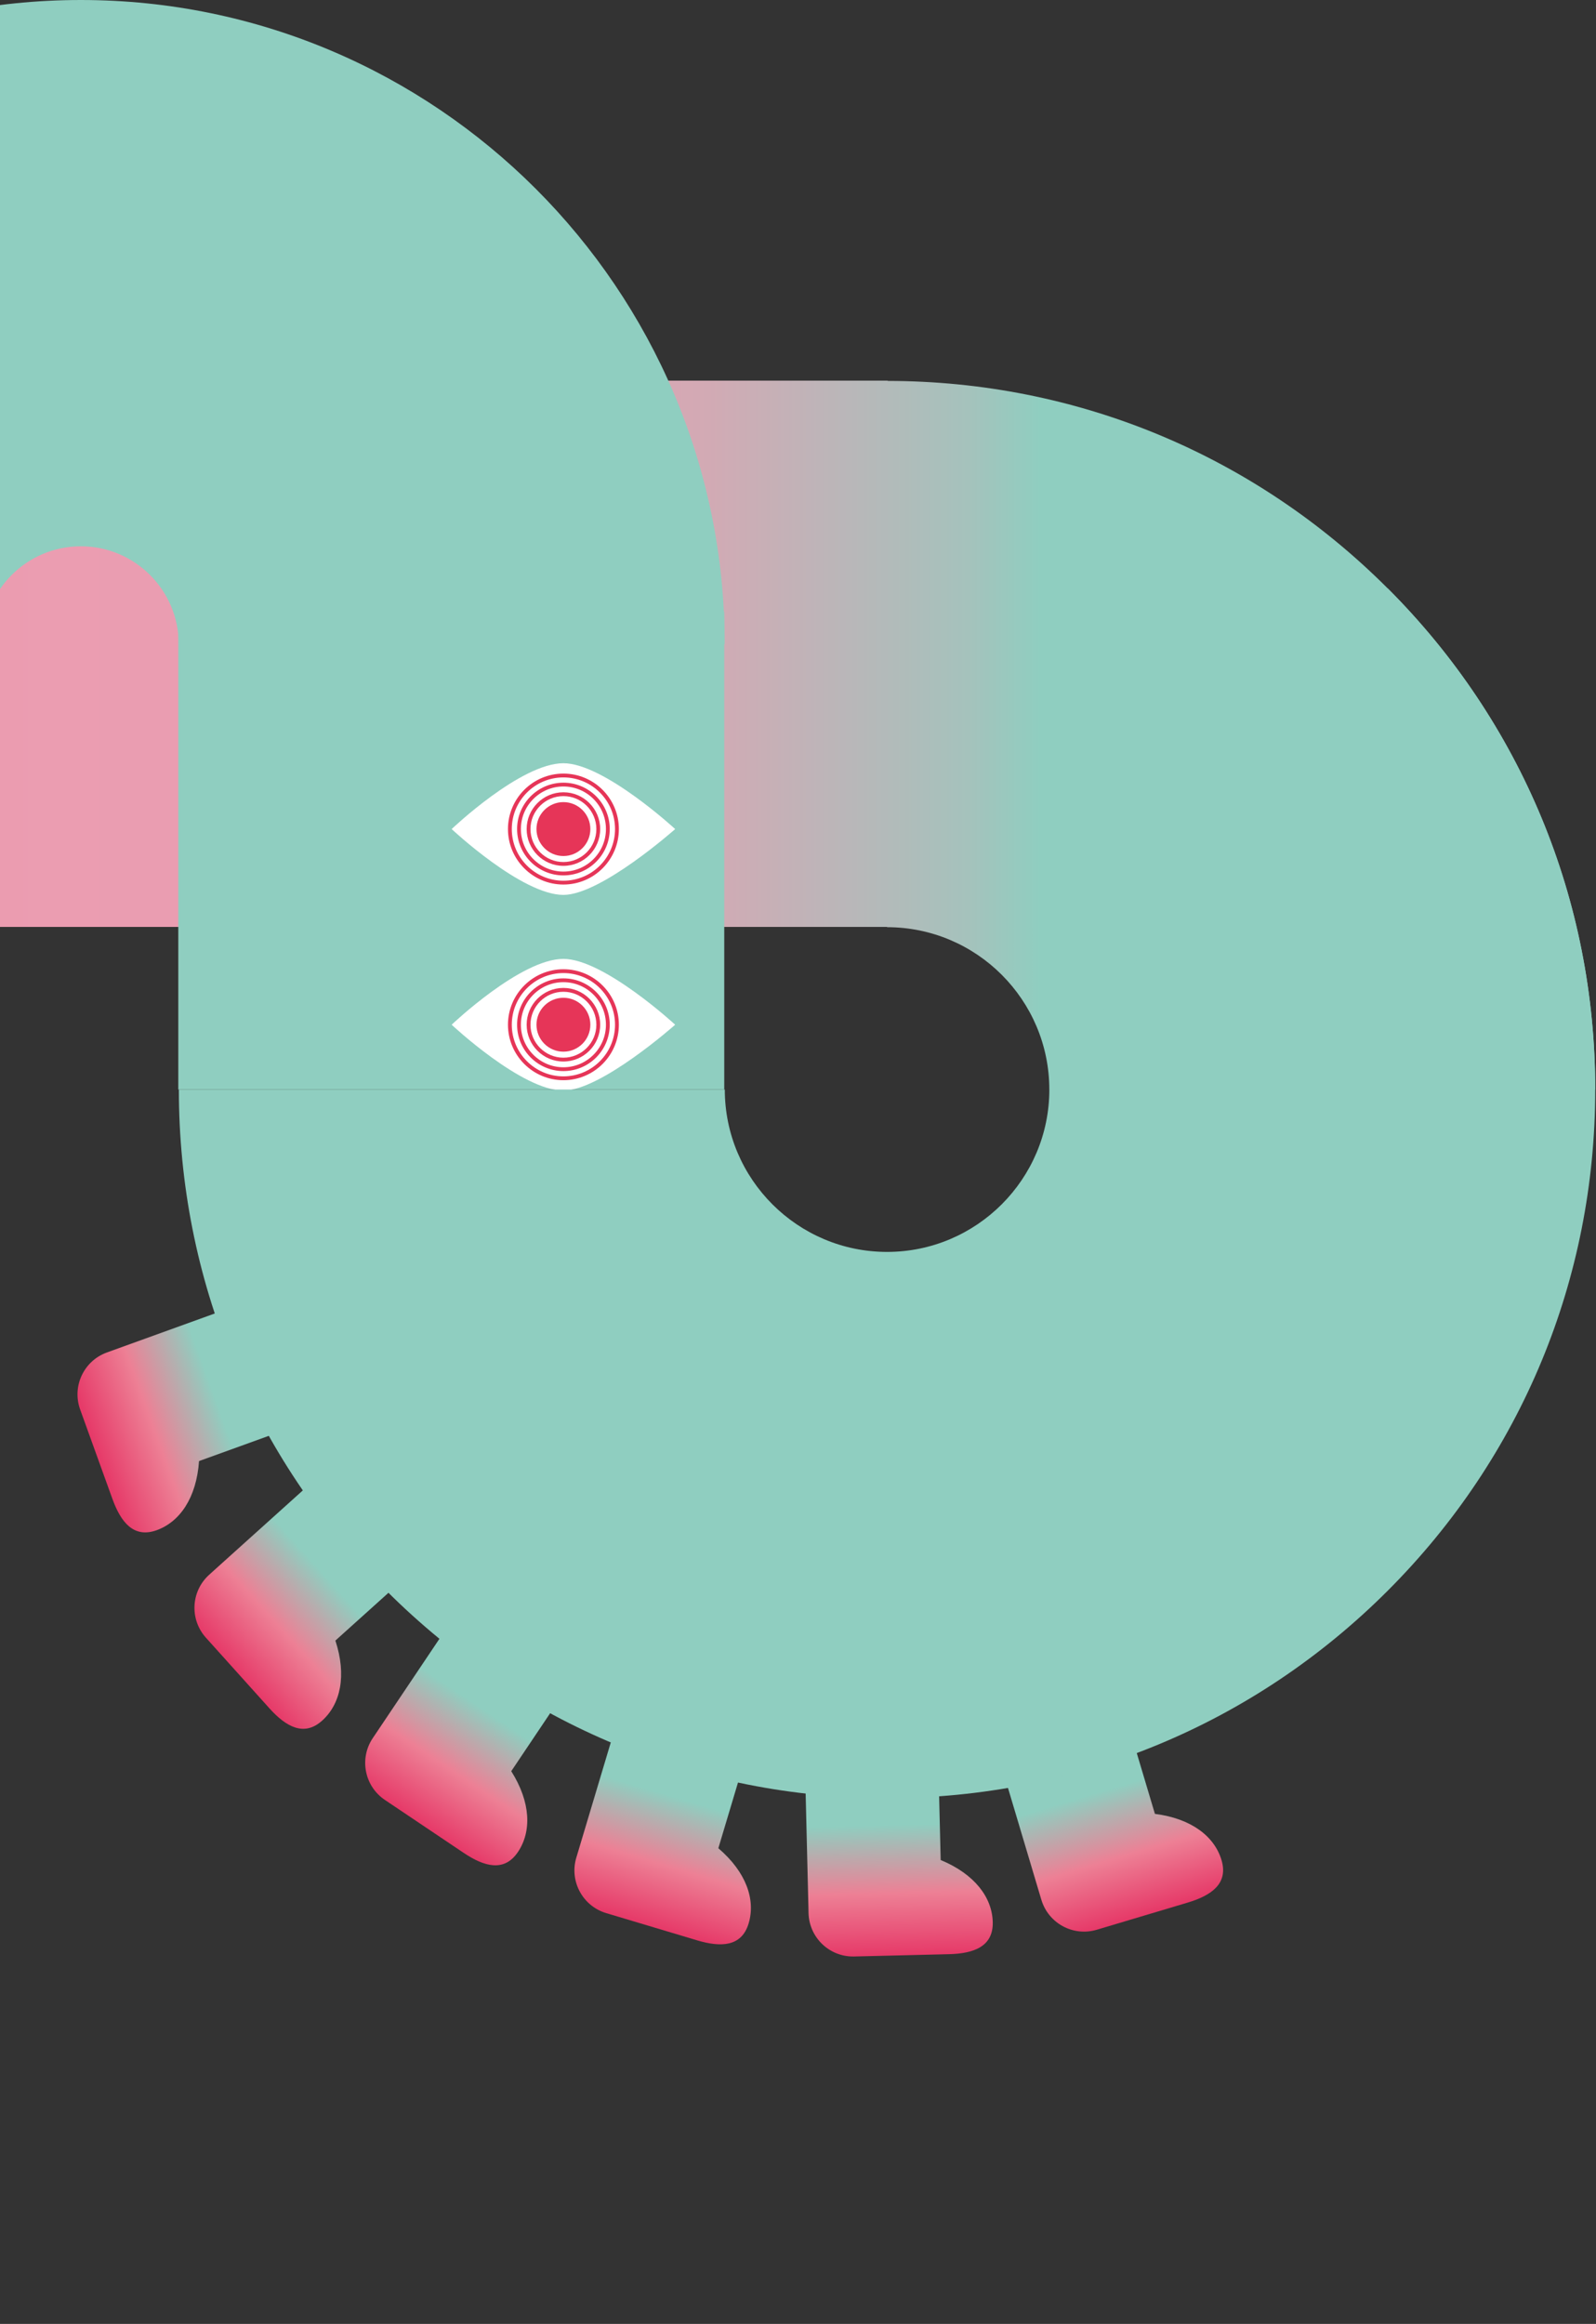 <svg width="457" height="665" viewBox="0 0 457 665" fill="none" xmlns="http://www.w3.org/2000/svg">
<rect x="0" y="0" width="457" height="665" fill="#333333" stroke="none"/>
<g class="top-fig1">
<path d="M253.997 265.236L253.997 265.319C279.62 265.319 300.463 286.162 300.463 311.785L456.779 311.785C456.779 257.621 435.688 206.691 397.386 168.396C359.128 130.139 308.281 109.055 254.192 109.003L254.192 108.92L-601 108.92L-601 265.244L253.997 265.244L253.997 265.236Z" fill="url(#paint0_linear_4_2447)"/>
<path d="M51.058 311.777L207.382 311.777L207.382 175.059L51.058 175.059L51.058 311.777Z" fill="#8FCEC0"/>
<path d="M23.147 0C124.804 0 207.509 82.705 207.509 184.362L51.185 184.362C51.185 168.899 38.603 156.324 23.147 156.324C7.691 156.324 -4.892 168.906 -4.892 184.362L-161.215 184.362C-161.215 82.705 -78.511 0 23.147 0Z" fill="#8FCEC0"/>
<path d="M146.397 506.831L180.918 455.413L149.211 434.127L107.577 496.132L107.157 496.754L106.737 497.377C102.813 503.222 104.366 511.145 110.218 515.069L132.78 530.218C138.624 534.142 144.387 535.8 148.311 529.955C152.235 524.11 152.032 515.774 146.39 506.831L146.397 506.831Z" fill="url(#paint1_linear_4_2447)"/>
<path d="M205.693 528.875L223.453 469.542L186.868 458.595L165.455 530.143L165.237 530.863L165.02 531.583C163.002 538.329 166.836 545.434 173.581 547.452L199.608 555.24C206.354 557.258 212.348 557.138 214.367 550.393C216.385 543.648 213.721 535.748 205.686 528.875L205.693 528.875Z" fill="url(#paint2_linear_4_2447)"/>
<path d="M96.03 469.466L142.068 428.043L116.528 399.659L61.014 449.614L60.459 450.116L59.904 450.619C54.666 455.331 54.246 463.389 58.951 468.626L77.123 488.824C81.835 494.061 87.019 497.077 92.249 492.365C97.486 487.654 99.324 479.52 96.038 469.474L96.03 469.466Z" fill="url(#paint3_linear_4_2447)"/>
<path d="M56.985 418.093L115.238 397.055L102.265 361.139L32.023 386.506L31.317 386.761L30.612 387.016C23.987 389.41 20.558 396.718 22.952 403.343L32.18 428.898C34.574 435.523 38.235 440.265 44.86 437.879C51.485 435.485 56.25 428.643 56.992 418.093L56.985 418.093Z" fill="url(#paint4_linear_4_2447)"/>
<path d="M129.328 293.23C129.328 293.23 149.406 312.07 161.328 312.07C172.102 312.07 193.328 293.23 193.328 293.23C193.328 293.23 172.898 274.39 161.328 274.39C149.091 274.39 129.328 293.23 129.328 293.23Z" fill="white"/>
<path d="M161.328 277.354C170.084 277.354 177.205 284.474 177.205 293.23C177.205 301.986 170.084 309.106 161.328 309.106C152.573 309.106 145.452 301.986 145.452 293.23C145.452 284.474 152.573 277.354 161.328 277.354ZM161.328 308.011C169.477 308.011 176.109 301.378 176.109 293.23C176.109 285.082 169.477 278.449 161.328 278.449C153.18 278.449 146.548 285.082 146.548 293.23C146.548 301.378 153.18 308.011 161.328 308.011Z" fill="#E63558"/>
<path d="M161.329 279.965C168.644 279.965 174.594 285.915 174.594 293.23C174.594 300.545 168.644 306.495 161.329 306.495C154.013 306.495 148.063 300.545 148.063 293.23C148.063 285.915 154.013 279.965 161.329 279.965ZM161.329 305.407C168.044 305.407 173.506 299.945 173.506 293.23C173.506 286.515 168.044 281.053 161.329 281.053C154.613 281.053 149.151 286.515 149.151 293.23C149.151 299.945 154.613 305.407 161.329 305.407Z" fill="#E63558"/>
<path d="M161.328 282.703C167.128 282.703 171.855 287.422 171.855 293.23C171.855 299.037 167.136 303.756 161.328 303.756C155.521 303.756 150.802 299.037 150.802 293.23C150.802 287.422 155.521 282.703 161.328 282.703ZM161.328 302.661C166.528 302.661 170.76 298.429 170.76 293.23C170.76 288.03 166.528 283.799 161.328 283.799C156.129 283.799 151.897 288.03 151.897 293.23C151.897 298.429 156.129 302.661 161.328 302.661Z" fill="#E63558"/>
<path d="M161.328 300.943C165.582 300.943 169.041 297.485 169.041 293.23C169.041 288.976 165.582 285.517 161.328 285.517C157.074 285.517 153.615 288.976 153.615 293.23C153.615 297.485 157.074 300.943 161.328 300.943Z" fill="#E63558"/>
<path d="M129.328 237.243C129.328 237.243 149.406 256.083 161.328 256.083C172.102 256.083 193.328 237.243 193.328 237.243C193.328 237.243 172.898 218.403 161.328 218.403C149.091 218.403 129.328 237.243 129.328 237.243Z" fill="white"/>
<path d="M161.328 221.367C170.084 221.367 177.205 228.487 177.205 237.243C177.205 245.999 170.084 253.119 161.328 253.119C152.573 253.119 145.452 245.999 145.452 237.243C145.452 228.487 152.573 221.367 161.328 221.367ZM161.328 252.024C169.477 252.024 176.109 245.391 176.109 237.243C176.109 229.095 169.477 222.462 161.328 222.462C153.18 222.462 146.548 229.095 146.548 237.243C146.548 245.391 153.18 252.024 161.328 252.024Z" fill="#E63558"/>
<path d="M161.329 223.97C168.644 223.97 174.594 229.92 174.594 237.235C174.594 244.551 168.644 250.5 161.329 250.5C154.013 250.5 148.063 244.551 148.063 237.235C148.063 229.92 154.013 223.97 161.329 223.97ZM161.329 249.413C168.044 249.413 173.506 243.95 173.506 237.235C173.506 230.52 168.044 225.058 161.329 225.058C154.613 225.058 149.151 230.52 149.151 237.235C149.151 243.95 154.613 249.413 161.329 249.413Z" fill="#E63558"/>
<path d="M161.328 226.716C167.128 226.716 171.855 231.436 171.855 237.243C171.855 243.05 167.136 247.77 161.328 247.77C155.521 247.77 150.802 243.05 150.802 237.243C150.802 231.436 155.521 226.716 161.328 226.716ZM161.328 246.674C166.528 246.674 170.76 242.442 170.76 237.243C170.76 232.043 166.528 227.812 161.328 227.812C156.129 227.812 151.897 232.043 151.897 237.243C151.897 242.442 156.129 246.674 161.328 246.674Z" fill="#E63558"/>
<path d="M161.328 244.956C165.582 244.956 169.041 241.497 169.041 237.243C169.041 232.989 165.582 229.53 161.328 229.53C157.074 229.53 153.615 232.989 153.615 237.243C153.615 241.497 157.074 244.956 161.328 244.956Z" fill="#E63558"/>
<path d="M269.355 532.251L267.84 470.337L229.665 471.267L231.488 545.929L231.503 546.679L231.518 547.429C231.691 554.467 237.535 560.034 244.573 559.862L271.734 559.202C278.772 559.029 284.436 557.056 284.264 550.018C284.091 542.98 279.109 536.288 269.34 532.251L269.355 532.251Z" fill="url(#paint5_linear_4_2447)"/>
<path d="M330.699 519.053L312.977 459.712L276.386 470.637L297.754 542.2L297.972 542.92L298.189 543.64C300.207 550.385 307.305 554.227 314.058 552.209L340.093 544.436C346.838 542.417 351.783 539.026 349.772 532.281C347.754 525.536 341.196 520.389 330.707 519.053L330.699 519.053Z" fill="url(#paint6_linear_4_2447)"/>
<path d="M397.386 168.389C435.688 206.691 456.779 257.614 456.779 311.777C456.779 365.941 435.688 416.871 397.386 455.166C359.083 493.468 308.161 514.559 253.997 514.559C199.833 514.559 148.911 493.468 110.608 455.166C72.306 416.863 51.215 365.941 51.215 311.777L207.539 311.777C207.539 337.4 228.382 358.243 254.004 358.243C279.627 358.243 300.47 337.4 300.47 311.777L397.393 168.389L397.386 168.389Z" fill="#8FCEC0"/>
<defs>
<linearGradient id="paint0_linear_4_2447" x1="-601.007" y1="210.345" x2="456.779" y2="210.345" gradientUnits="userSpaceOnUse">
<stop offset="0.06" stop-color="#E06282"/>
<stop offset="0.58" stop-color="#EB9DB1"/>
<stop offset="0.67" stop-color="#E89EB1"/>
<stop offset="0.72" stop-color="#E0A2B2"/>
<stop offset="0.76" stop-color="#D2AAB4"/>
<stop offset="0.79" stop-color="#BEB4B8"/>
<stop offset="0.83" stop-color="#A5C2BC"/>
<stop offset="0.85" stop-color="#8FCEC0"/>
</linearGradient>
<linearGradient id="paint1_linear_4_2447" x1="121.515" y1="522.733" x2="171.09" y2="448.901" gradientUnits="userSpaceOnUse">
<stop stop-color="#E63968"/>
<stop offset="0.2" stop-color="#ED8095"/>
<stop offset="0.42" stop-color="#8FCEC0"/>
</linearGradient>
<linearGradient id="paint2_linear_4_2447" x1="186.557" y1="551.203" x2="212.055" y2="465.997" gradientUnits="userSpaceOnUse">
<stop stop-color="#E63968"/>
<stop offset="0.2" stop-color="#ED8095"/>
<stop offset="0.42" stop-color="#8FCEC0"/>
</linearGradient>
<linearGradient id="paint3_linear_4_2447" x1="67.99" y1="478.808" x2="134.106" y2="419.319" gradientUnits="userSpaceOnUse">
<stop stop-color="#E63968"/>
<stop offset="0.2" stop-color="#ED8095"/>
<stop offset="0.42" stop-color="#8FCEC0"/>
</linearGradient>
<linearGradient id="paint4_linear_4_2447" x1="27.716" y1="416.029" x2="111.366" y2="385.814" gradientUnits="userSpaceOnUse">
<stop stop-color="#E63968"/>
<stop offset="0.2" stop-color="#ED8095"/>
<stop offset="0.42" stop-color="#8FCEC0"/>
</linearGradient>
<linearGradient id="paint5_linear_4_2447" x1="258.134" y1="559.49" x2="255.961" y2="470.577" gradientUnits="userSpaceOnUse">
<stop stop-color="#E63968"/>
<stop offset="0.2" stop-color="#ED8095"/>
<stop offset="0.42" stop-color="#8FCEC0"/>
</linearGradient>
<linearGradient id="paint6_linear_4_2447" x1="326.855" y1="548.16" x2="301.401" y2="462.94" gradientUnits="userSpaceOnUse">
<stop stop-color="#E63968"/>
<stop offset="0.2" stop-color="#ED8095"/>
<stop offset="0.42" stop-color="#8FCEC0"/>
</linearGradient>
</defs>
</g>
</svg>
